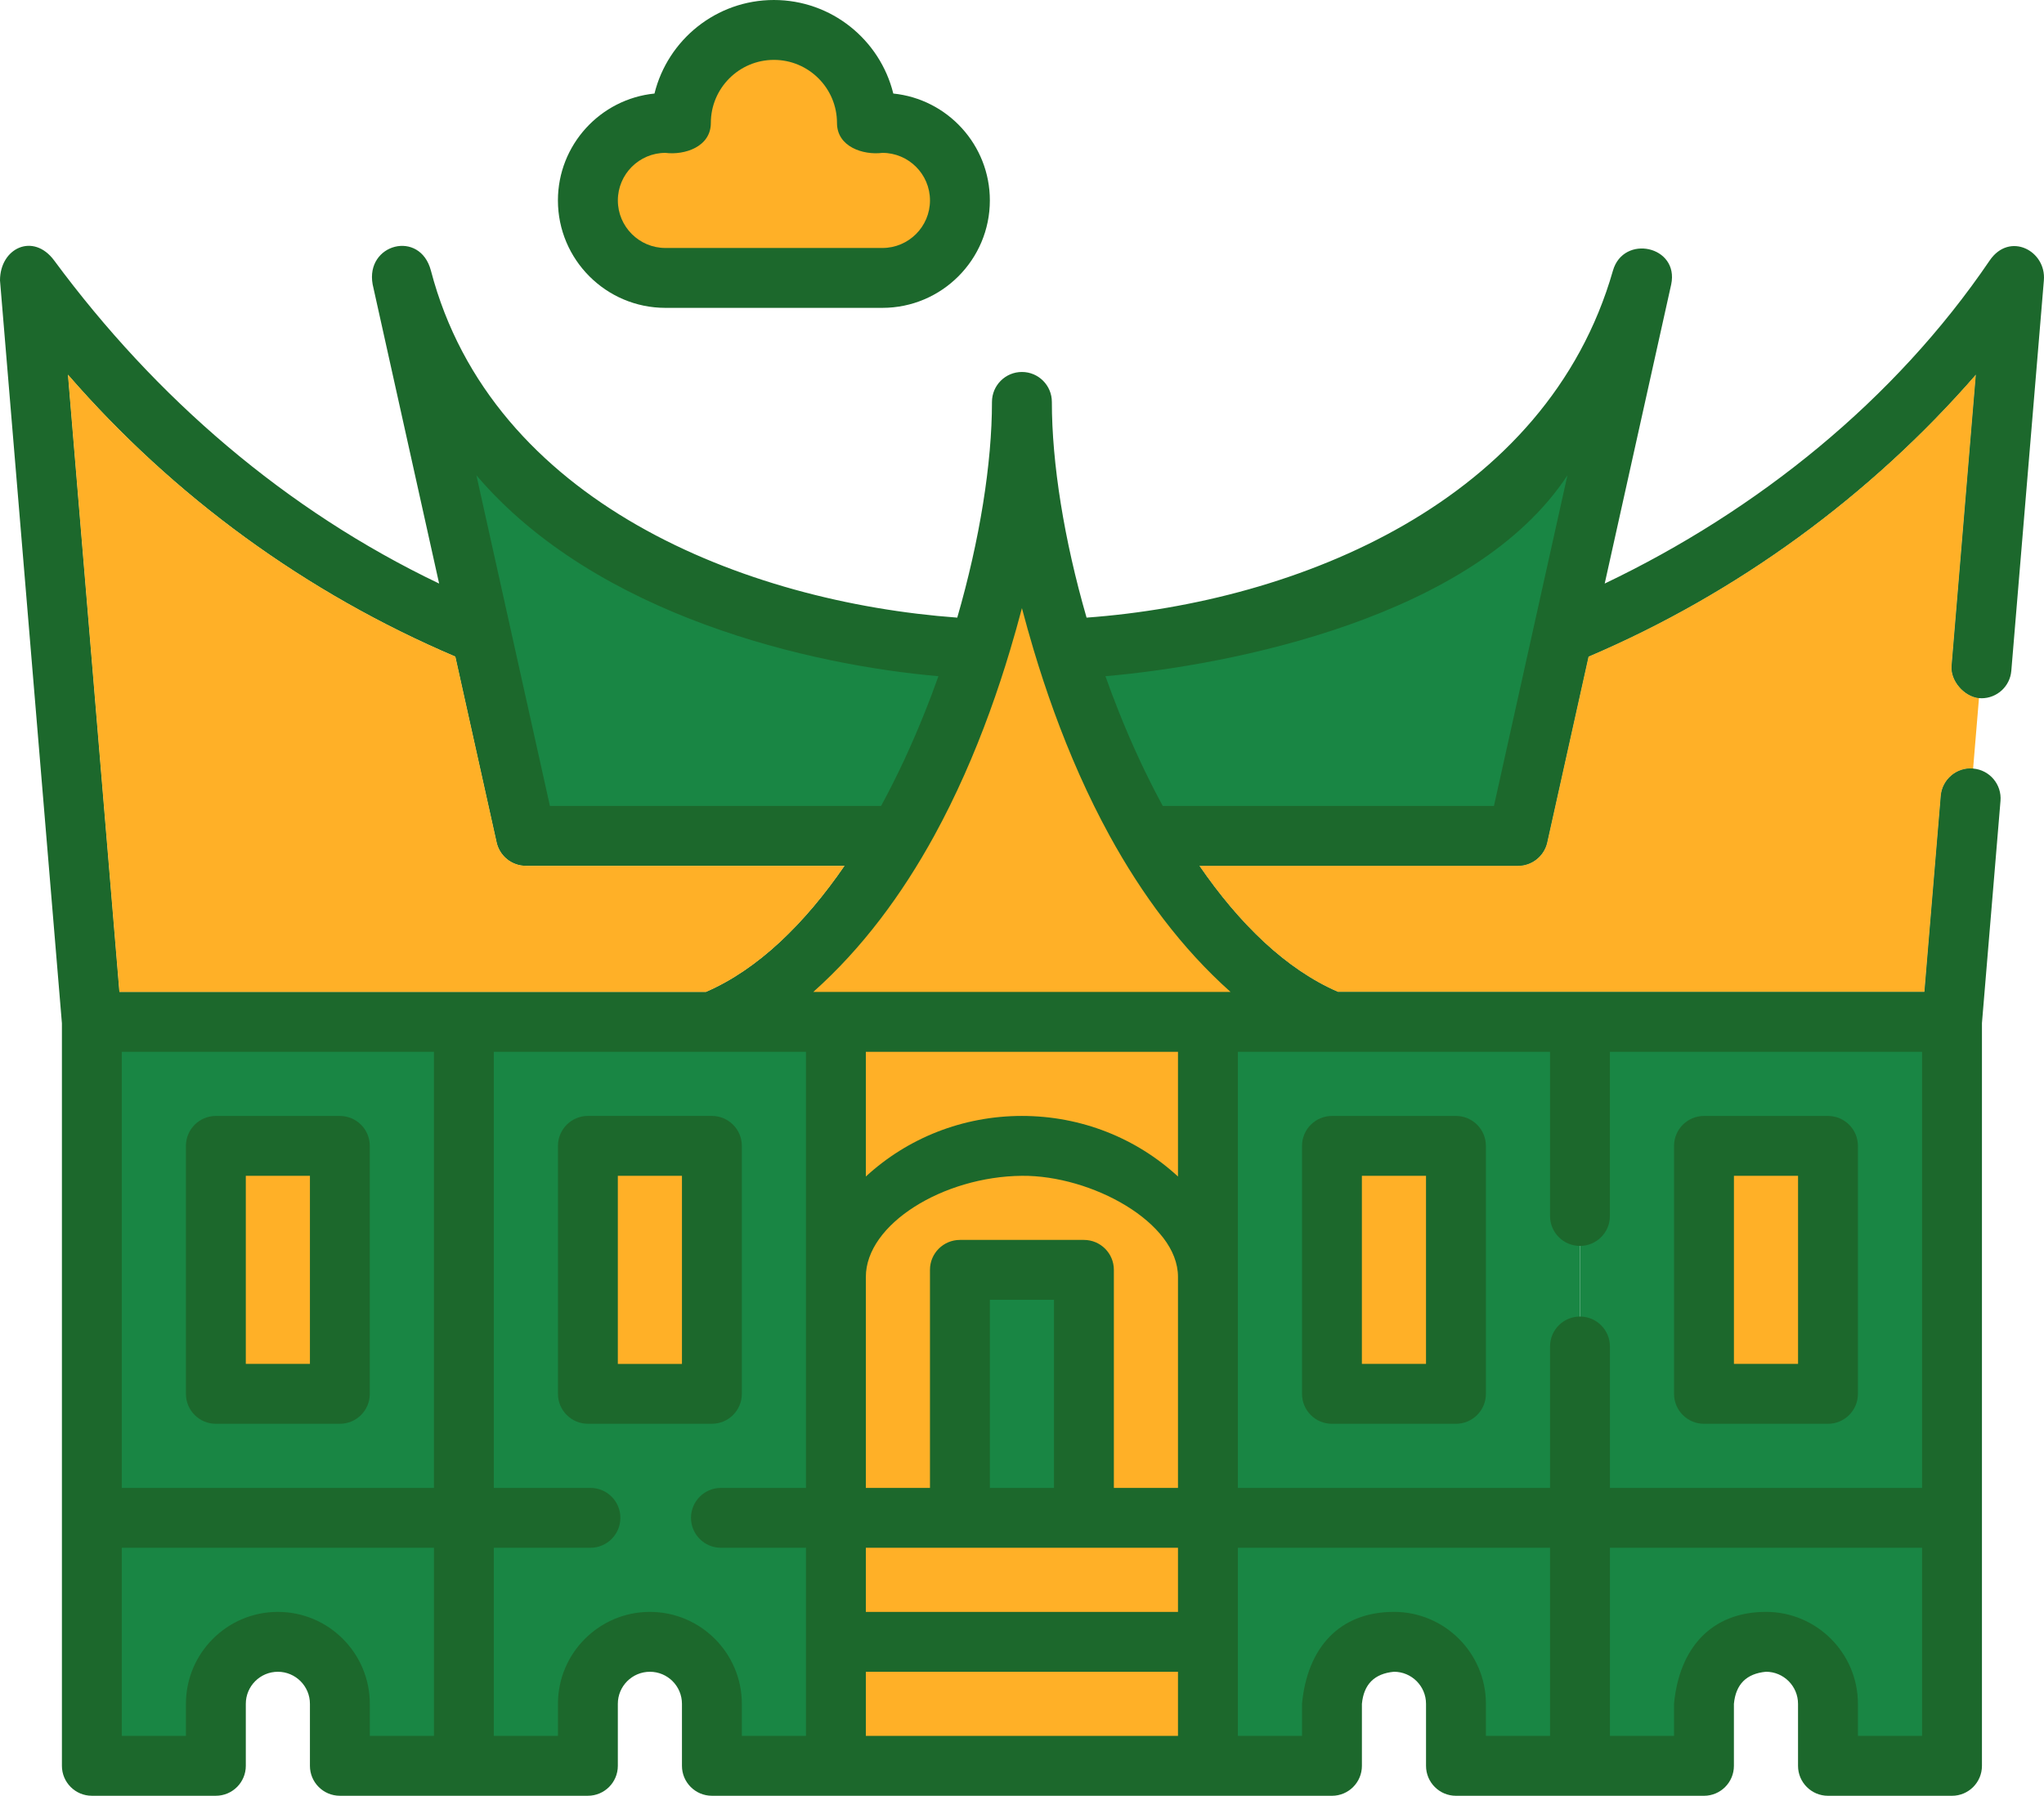 <?xml version="1.0" encoding="UTF-8"?>
<svg id="Layer_2" data-name="Layer 2" xmlns="http://www.w3.org/2000/svg" viewBox="0 0 897.32 788.47">
  <defs>
    <style>
      .cls-1 {
        fill: #1c682c;
      }

      .cls-1, .cls-2, .cls-3 {
        stroke-width: 0px;
      }

      .cls-2 {
        fill: #198644;
      }

      .cls-3 {
        fill: #ffb027;
      }
    </style>
  </defs>
  <g id="Layer_1-2" data-name="Layer 1">
    <g>
      <polygon id="_1" data-name=" 1" class="cls-3" points="366.97 448.67 530.29 448.67 530.29 775.31 366.97 775.31 366.97 448.67"/>
      <path class="cls-2" d="M366.97,775.31h-54.44v-27.22c0-15.03-12.19-27.22-27.22-27.22s-27.22,12.19-27.22,27.22v27.22h-54.44v-326.64h163.32v326.64Z"/>
      <path class="cls-2" d="M203.64,775.31h-54.44v-27.22c0-15.03-12.19-27.22-27.22-27.22s-27.22,12.19-27.22,27.22v27.22h-54.44v-326.64h163.32v326.64Z"/>
      <path class="cls-2" d="M856.93,775.31h-54.44v-27.22c0-15.03-12.19-27.22-27.22-27.22s-27.22,12.19-27.22,27.22v27.22h-54.44v-326.64h163.32v326.64h0Z"/>
      <path class="cls-2" d="M693.61,775.31h-54.44v-27.22c0-15.03-12.19-27.22-27.22-27.22s-27.22,12.19-27.22,27.22v27.22h-54.44v-326.64h163.32v326.64Z"/>
      <polygon class="cls-2" points="421.41 557.55 475.85 557.55 475.85 666.43 421.41 666.43 421.41 557.55"/>
      <polygon class="cls-3" points="258.08 503.11 312.53 503.11 312.53 611.99 258.08 611.99 258.08 503.11"/>
      <polygon class="cls-3" points="94.76 503.11 149.2 503.11 149.2 611.99 94.76 611.99 94.76 503.11"/>
      <polygon class="cls-3" points="748.05 503.11 802.49 503.11 802.49 611.99 748.05 611.99 748.05 503.11"/>
      <polygon class="cls-3" points="584.73 503.11 639.17 503.11 639.17 611.99 584.73 611.99 584.73 503.11"/>
      <path class="cls-2" d="M868.78,306.51l15.37-184.48c-50.63,70.87-119.69,124.67-198.15,156.73-4.88,2-9.79,3.91-14.74,5.73-49.74,18.34-102.93,28.08-157.37,28.08h-130.53c-54.43,0-107.63-9.74-157.37-28.08-4.95-1.82-9.86-3.73-14.74-5.73C132.79,246.7,63.72,192.9,13.1,122.03l27.22,326.64h816.61l9.27-111.22c-7.23-.61-13.57,4.78-14.18,12.01l-7.18,86.06h-257.5c-22.84-9.88-43.36-29.93-60.85-55.38h139.9c6.16,0,11.5-4.28,12.83-10.29l18.13-81.58c64.97-27.67,123.76-70.58,170.08-123.86l-10.66,127.93c-.54,6.54,5.46,13.46,12.01,14.17ZM309.91,435.52H52.41L29.82,164.46c46.47,53.55,104.49,95.88,170.08,123.81l18.13,81.58c1.34,6.01,6.67,10.29,12.83,10.29h139.91c-17.5,25.45-38.01,45.51-60.86,55.38Z"/>
      <path class="cls-3" d="M868.78,306.51l-2.58,30.94c-7.23-.61-13.57,4.78-14.18,12.01l-7.18,86.06h-257.5c-22.84-9.88-43.36-29.93-60.85-55.38h139.9c6.16,0,11.5-4.28,12.83-10.29l18.13-81.58c64.97-27.67,123.76-70.58,170.08-123.86l-10.66,127.93c-.54,6.54,5.46,13.46,12.01,14.17Z"/>
      <path class="cls-3" d="M387.38,53.97h-6.8c0-22.55-18.28-40.83-40.83-40.83s-40.83,18.28-40.83,40.83h-6.8c-18.79,0-34.03,15.23-34.03,34.03s15.23,34.03,34.03,34.03h95.27c18.79,0,34.03-15.23,34.03-34.03s-15.23-34.03-34.02-34.03h0Z"/>
      <path class="cls-2" d="M230.86,366.99h435.53l54.44-244.97c-54.44,217.76-489.97,217.76-544.41,0l54.44,244.97h0Z"/>
      <path class="cls-3" d="M584.73,448.67c-82.2-32.88-136.1-183.67-136.1-272.2,0,88.53-53.9,239.32-136.1,272.2h272.21Z"/>
      <path class="cls-1" d="M325.67,611.99v-108.88c0-7.26-5.89-13.14-13.14-13.14h-54.44c-7.26,0-13.14,5.89-13.14,13.14v108.88c0,7.26,5.89,13.14,13.14,13.14h54.44c7.26,0,13.14-5.89,13.14-13.15ZM299.38,598.85h-28.15v-82.59h28.15v82.59Z"/>
      <path class="cls-1" d="M94.76,625.14h54.44c7.26,0,13.14-5.89,13.14-13.14v-108.88c0-7.26-5.89-13.14-13.14-13.14h-54.44c-7.26,0-13.14,5.89-13.14,13.14v108.88c0,7.26,5.89,13.14,13.14,13.14h0ZM107.91,516.25h28.15v82.59h-28.15v-82.59Z"/>
      <path class="cls-1" d="M748.05,625.14h54.44c7.26,0,13.14-5.89,13.14-13.14v-108.88c0-7.26-5.89-13.14-13.14-13.14h-54.44c-7.26,0-13.14,5.89-13.14,13.14v108.88c0,7.26,5.88,13.14,13.14,13.14h0ZM761.2,516.25h28.15v82.59h-28.15v-82.59Z"/>
      <path class="cls-1" d="M584.73,625.14h54.44c7.26,0,13.14-5.89,13.14-13.14v-108.88c0-7.26-5.89-13.14-13.14-13.14h-54.44c-7.26,0-13.14,5.89-13.14,13.14v108.88c0,7.26,5.88,13.14,13.14,13.14h0ZM597.87,516.25h28.15v82.59h-28.15v-82.59Z"/>
      <path class="cls-1" d="M873.46,114.39c-41.68,61.37-102.04,109.85-168.99,141.83l29.19-131.34c3.57-16.94-20.97-22.17-25.58-6.04-28.99,101.3-138.11,145.52-231.07,152.34-9.87-34.14-15.24-67.74-15.24-94.71,0-7.26-5.88-13.15-13.14-13.15s-13.15,5.89-13.15,13.15c0,26.97-5.36,60.57-15.24,94.71-92.95-6.82-204.36-50.42-231.06-152.34-4.76-18.17-28.86-11.82-25.58,6.04l29.18,131.34C125.43,224.03,68.33,174.69,23.8,114.39c-9.17-12.41-23.8-5.51-23.8,8.73l27.18,326.17v326.02c0,7.26,5.88,13.15,13.14,13.15h54.44c7.26,0,13.15-5.89,13.15-13.14v-27.23c0-7.76,6.31-14.07,14.07-14.07s14.08,6.31,14.08,14.07v27.23c0,7.25,5.88,13.14,13.14,13.14h108.88c7.26,0,13.15-5.89,13.15-13.14v-27.23c0-7.76,6.31-14.07,14.08-14.07s14.07,6.31,14.07,14.07v27.23c0,7.25,5.89,13.14,13.14,13.14h217.33c.14,0,.29.01.43.01h54.46c7.26,0,13.14-5.89,13.14-13.15v-27.23c.81-8.58,5.5-13.27,14.08-14.08,7.76,0,14.07,6.32,14.07,14.08v27.23c0,7.26,5.88,13.15,13.14,13.15h108.88c7.26,0,13.14-5.89,13.14-13.15v-27.23c.81-8.58,5.5-13.27,14.08-14.08,7.76,0,14.07,6.32,14.07,14.08v27.23c0,7.26,5.89,13.15,13.15,13.15h54.45c7.26,0,13.14-5.89,13.14-13.15v-326.12l8.14-97.55c.61-7.24-4.77-13.59-12.01-14.2h-.01c-7.23-.61-13.57,4.78-14.18,12.01l-7.18,86.06h-257.5c-22.84-9.88-43.36-29.93-60.85-55.38h139.9c6.16,0,11.5-4.28,12.83-10.29l18.13-81.58c64.97-27.67,123.76-70.58,170.08-123.86l-10.66,127.93c-.54,6.54,5.46,13.46,12.01,14.17.37.05.74.07,1.11.07,6.76,0,12.51-5.19,13.08-12.05l14.29-171.41c1.14-13.03-15.08-21.57-23.8-8.73ZM693.61,547.04c7.26,0,13.14-5.88,13.14-13.14v-72.09h137.04v191.48h-137.03v-62.1c0-7.26-5.89-13.14-13.15-13.14s-13.14,5.88-13.14,13.14v62.1h-137.04v-191.47h137.04s0,72.08,0,72.08c0,7.26,5.88,13.14,13.14,13.14ZM734.9,748.09v14.09h-28.14v-82.6h137.03v82.6h-28.16v-14.09c0-22.26-18.11-40.37-40.36-40.37-23.88.01-38.06,15.77-40.37,40.37ZM571.59,748.09v14.09h-28.16v-82.6h137.04v82.6h-28.15v-14.09c0-22.26-18.11-40.37-40.36-40.37-24,.01-38.06,15.77-40.37,40.37ZM475.85,544.41h-54.44c-7.26,0-13.15,5.88-13.15,13.14v95.74h-28.15v-92.64c0-23.14,33.9-44.08,68.52-44.39,30.39-.28,68.51,20.38,68.51,44.38v92.65h-28.15v-95.74c0-7.26-5.88-13.14-13.14-13.14ZM462.7,570.7v82.59h-28.15v-82.59h28.15ZM517.14,679.58v28.15h-137.03v-28.15h137.03ZM517.14,734.02v28.15h-137.03v-28.15h137.03ZM517.14,516.57c-18.32-16.89-42.53-26.6-68.51-26.6s-50.2,9.72-68.52,26.6v-54.76h137.03v54.76ZM353.82,653.29h-37.32c-7.26,0-13.15,5.88-13.15,13.14s5.89,13.15,13.15,13.15h37.32v82.59h-28.15v-14.08c0-22.25-18.11-40.36-40.37-40.36s-40.36,18.11-40.36,40.36v14.08h-28.15v-82.59h42.41c7.26,0,13.15-5.89,13.15-13.15s-5.89-13.14-13.15-13.14h-42.41v-191.47h137.03v191.47ZM81.62,748.1v14.07h-28.15v-82.59h137.03v82.59h-28.15v-14.07c0-22.26-18.11-40.37-40.37-40.37s-40.36,18.11-40.36,40.37ZM190.5,653.29H53.47v-191.47h137.03v191.47ZM29.82,164.46c46.47,53.55,104.49,95.88,170.08,123.81l18.13,81.58c1.34,6.01,6.67,10.29,12.83,10.29h139.91c-17.5,25.45-38.01,45.51-60.86,55.38H52.41L29.82,164.46ZM411.97,296.9c-1.87,5.26-3.83,10.49-5.91,15.67-5.69,14.27-12.13,28.18-19.25,41.28h-145.4l-15.42-69.36-16.84-75.79c52.92,62.12,147.35,83.35,202.82,88.2ZM357.04,435.52c21.54-19.21,38.96-42.82,53.07-68.53,9.55-17.42,17.59-35.8,24.36-54.42,3.3-9.05,6.29-18.17,9.01-27.26,1.84-6.12,3.55-12.23,5.15-18.3,1.6,6.07,3.31,12.18,5.14,18.3,2.72,9.09,5.72,18.2,9.01,27.26,6.78,18.62,14.82,37,24.37,54.42,14.11,25.71,31.52,49.33,53.06,68.53h-183.17ZM510.45,353.85c-7.13-13.1-13.57-27.01-19.25-41.28-2.08-5.18-4.04-10.41-5.91-15.67,55.47-4.85,161.97-25.94,202.81-88.2l-16.84,75.79-15.41,69.36h-145.4Z"/>
      <path class="cls-3" d="M370.77,380.14c-17.5,25.45-38.01,45.51-60.86,55.38H52.41L29.82,164.46c46.47,53.55,104.49,95.88,170.08,123.81l18.13,81.58c1.34,6.01,6.67,10.29,12.83,10.29h139.91Z"/>
      <path class="cls-1" d="M292.11,135.17h95.27c26.01,0,47.17-21.16,47.17-47.17,0-24.4-18.62-44.53-42.39-46.93-5.8-23.55-27.1-41.07-52.42-41.07s-46.62,17.52-52.42,41.07c-23.77,2.4-42.39,22.53-42.39,46.93,0,26.01,21.16,47.17,47.17,47.17h0ZM292.11,67.12c8.4,1.07,19.95-2.62,19.95-13.14,0-15.27,12.42-27.69,27.69-27.69s27.69,12.42,27.69,27.69c0,10.53,11.55,14.21,19.95,13.14,11.51,0,20.88,9.37,20.88,20.88s-9.37,20.88-20.88,20.88h-95.27c-11.51,0-20.88-9.37-20.88-20.88s9.37-20.88,20.88-20.88h0s0,0,0,0Z"/>
    </g>
  </g>
</svg>